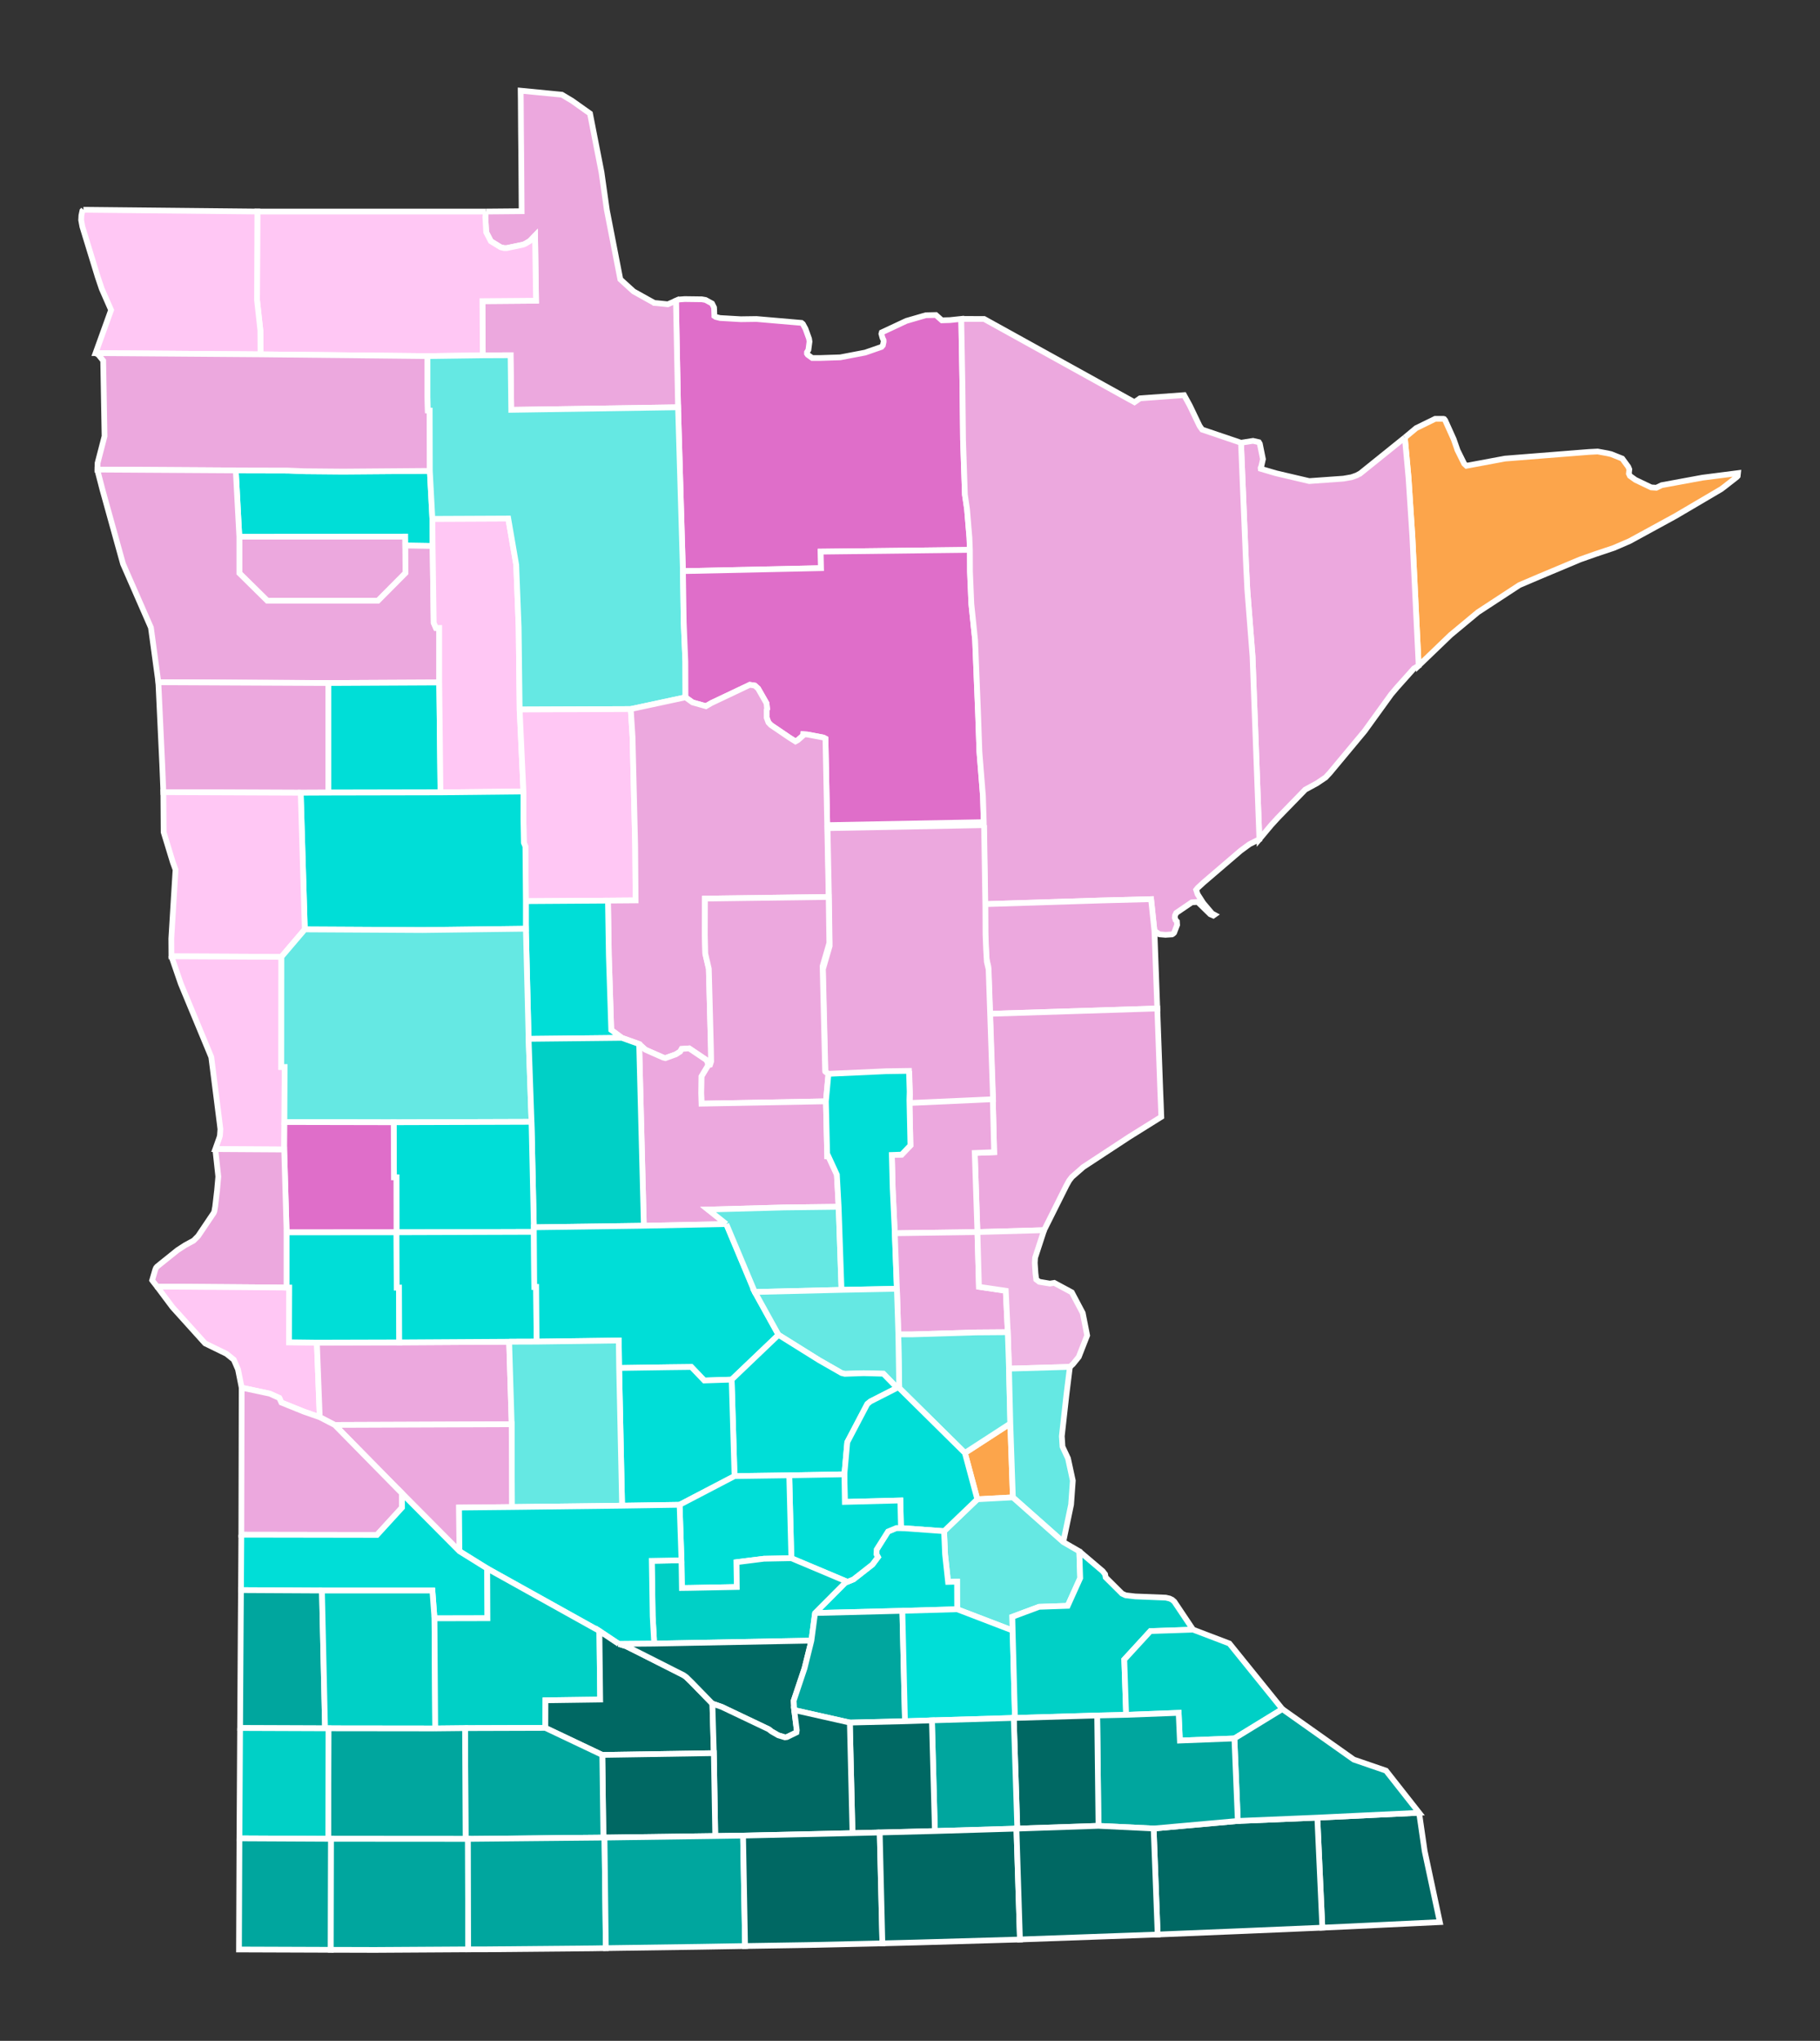 <?xml version="1.0" encoding="UTF-8" standalone="no"?>
<!DOCTYPE svg PUBLIC "-//W3C//DTD SVG 1.1//EN" "http://www.w3.org/Graphics/SVG/1.1/DTD/svg11.dtd">
<svg width="100%" height="100%" viewBox="0 0 289 324" version="1.1" xmlns="http://www.w3.org/2000/svg" xmlns:xlink="http://www.w3.org/1999/xlink" xml:space="preserve" xmlns:serif="http://www.serif.com/" style="fill-rule:evenodd;clip-rule:evenodd;">
    <rect x="0" y="0" width="289" height="324" fill="#333333" stroke="none"/>
    <g id="Layer-1" serif:id="Layer 1" transform="matrix(1,0,0,1,-341.363,-365.785)">
        <path id="Houston--MN" serif:id="Houston, MN" d="M566.706,653.579L567.588,659.663L569.996,670.936L555.683,671.623L551.339,671.818L550.543,654.352L566.706,653.579" style="fill:rgb(0,104,99);fill-rule:nonzero;stroke:white;stroke-width:0.91px;"/>
        <path id="Fillmore--MN" serif:id="Fillmore, MN" d="M537.916,654.879L550.543,654.352L551.339,671.818L538.603,672.36L525.187,672.907L524.551,656.077L537.916,654.879" style="fill:rgb(0,104,99);fill-rule:nonzero;stroke:white;stroke-width:0.91px;"/>
        <path id="Koochiching--MN" serif:id="Koochiching, MN" d="M449.033,430.446L448.697,413.526L449.169,413.335L450.086,413.265L452.794,413.3L453.395,413.405L454.429,413.967L454.745,414.599L454.765,414.935L454.8,415.938L454.8,415.957L455.007,416.098L455.697,416.273L459.003,416.464L461.48,416.429L468.637,417.046L468.852,417.221L469.273,417.994L469.835,419.563L469.905,420.015L469.73,421.319L469.503,421.705L469.503,421.935L469.624,422.111L470.331,422.622L471.614,422.622L474.795,422.517L478.751,421.76L481.339,420.862L481.549,420.616L481.67,420.054L481.659,419.773L481.495,419.438L481.319,418.786L481.378,418.556L485.28,416.73L488.374,415.832L489.974,415.797L490.922,416.64L492.12,416.605L492.19,416.605L494.001,416.414L494.192,427.02L494.286,435.601L494.579,444.306L494.918,446.593L495.3,451.166L495.375,453.082L471.681,453.363L471.735,455.985L449.805,456.458L449.033,430.446" style="fill:rgb(223,110,201);fill-rule:nonzero;stroke:white;stroke-width:0.91px;"/>
        <path id="Lake-of-the-Woods--MN" serif:id="Lake of the Woods, MN" d="M418.514,399.369L424.195,399.318L424.129,390.086L424.094,386.847L424.059,381.661L424.039,380.237L424.039,380.182L430.583,380.818L432.199,381.782L435.051,383.807L436.877,393.126L437.724,399.123L439.866,410.135L441.431,411.559L441.974,412.051L444.213,413.3L445.177,413.83L445.232,413.881L445.708,413.916L447.409,414.092L448.697,413.526L449.033,430.446L422.545,430.852L422.439,422.181L418.022,422.201L417.971,413.596L426.482,413.526L426.326,403.189L425.499,404.048L424.757,404.489L424.425,404.629L421.807,405.175L421.421,405.175L420.855,405.035L419.306,404.083L418.568,402.659L418.428,400.231L418.514,399.369" style="fill:rgb(236,168,222);fill-rule:nonzero;stroke:white;stroke-width:0.91px;"/>
        <path id="Roseau--MN" serif:id="Roseau, MN" d="M418.514,399.369L418.428,400.231L418.568,402.659L419.306,404.083L420.855,405.035L421.421,405.175L421.807,405.175L424.425,404.629L424.757,404.489L425.499,404.048L426.326,403.189L426.482,413.526L417.971,413.596L418.022,422.201L409.246,422.322L382.727,422.041L382.707,418.24L382.177,413.425L382.231,399.369L418.514,399.369" style="fill:rgb(255,199,244);fill-rule:nonzero;stroke:white;stroke-width:0.91px;"/>
        <path id="Kittson--MN" serif:id="Kittson, MN" d="M354.604,399.088L382.231,399.369L382.177,413.425L382.707,418.24L382.727,422.041L356.536,421.845L359.002,415.005L357.523,411.645L356.871,409.71L354.444,401.781L354.249,400.727L354.288,399.986L354.444,399.248L354.604,399.088" style="fill:rgb(255,199,244);fill-rule:nonzero;stroke:white;stroke-width:0.91px;"/>
        <path id="Red-Lake--MN" serif:id="Red Lake, MN" d="M405.73,452.395L405.75,456.758L401.387,461.152L394.951,461.152L383.8,461.152L379.367,456.778L379.367,450.991L405.711,450.971L405.73,452.395" style="fill:rgb(236,168,222);fill-rule:nonzero;stroke:white;stroke-width:0.91px;"/>
        <path id="Pennington--MN" serif:id="Pennington, MN" d="M409.617,440.541L410.023,448.158L410.058,452.466L405.73,452.395L405.711,450.971L379.367,450.991L378.801,440.47L387.125,440.49L389.653,440.595L395.807,440.65L409.617,440.541" style="fill:rgb(0,222,215);fill-rule:nonzero;stroke:white;stroke-width:0.91px;"/>
        <path id="Marshall--MN" serif:id="Marshall, MN" d="M356.536,421.845L382.727,422.041L409.246,422.322L409.246,428.795L409.301,430.941L409.597,430.957L409.617,440.541L395.807,440.65L389.653,440.595L387.125,440.49L378.801,440.47L356.836,440.334L356.856,439.312L357.964,435.039L357.749,423.043L356.961,422.076L356.696,421.935L356.536,421.845" style="fill:rgb(236,168,222);fill-rule:nonzero;stroke:white;stroke-width:0.91px;"/>
        <path id="Polk--MN" serif:id="Polk, MN" d="M378.801,440.47L379.367,450.991L379.367,456.778L383.8,461.152L401.387,461.152L405.75,456.758L405.73,452.395L410.058,452.466L410.233,464.672L410.588,465.479L411.111,465.479L411.111,474.134L393.509,474.224L366.51,474.099L365.331,465.429L360.902,455.314L357.628,443.514L356.836,440.455L356.836,440.334L378.801,440.47" style="fill:rgb(236,168,222);fill-rule:nonzero;stroke:white;stroke-width:0.91px;"/>
        <path id="Norman--MN" serif:id="Norman, MN" d="M393.509,474.224L393.509,491.616L389.111,491.636L367.302,491.546L367.126,487.183L366.51,474.099L393.509,474.224" style="fill:rgb(236,168,222);fill-rule:nonzero;stroke:white;stroke-width:0.91px;"/>
        <path id="Mahnomen--MN" serif:id="Mahnomen, MN" d="M411.111,474.134L411.306,491.581L393.509,491.616L393.509,486.363L393.509,474.224L411.111,474.134" style="fill:rgb(0,222,215);fill-rule:nonzero;stroke:white;stroke-width:0.91px;"/>
        <path id="Clearwater--MN" serif:id="Clearwater, MN" d="M410.058,452.466L410.023,448.158L422.069,448.103L423.337,455.459L423.723,465.409L423.879,478.427L424.48,491.44L411.306,491.581L411.111,474.134L411.111,465.479L410.588,465.479L410.233,464.672L410.058,452.466" style="fill:rgb(255,199,244);fill-rule:nonzero;stroke:white;stroke-width:0.91px;"/>
        <path id="Beltrami--MN" serif:id="Beltrami, MN" d="M418.022,422.201L422.439,422.181L422.545,430.852L449.033,430.446L449.805,456.458L449.93,464.551L450.191,470.845L450.211,476.491L441.521,478.357L423.879,478.427L423.723,465.409L423.337,455.459L422.069,448.103L410.023,448.158L409.617,440.541L409.597,430.957L409.301,430.941L409.246,428.795L409.246,422.322L418.022,422.201" style="fill:rgb(101,232,227);fill-rule:nonzero;stroke:white;stroke-width:0.91px;"/>
        <path id="Cook--MN" serif:id="Cook, MN" d="M564.439,435.249L566.234,433.755L569.258,432.276L570.561,432.276L570.682,432.311L570.842,432.506L572.196,435.511L572.774,437.165L572.774,437.2L573.863,439.401L574.218,439.733L580.356,438.59L593.682,437.536L595.059,437.466L596.593,437.747L597.202,437.887L598.961,438.59L599.914,439.893L600.085,440.299L600.015,440.982L600.175,441.333L601.057,441.969L603.554,443.163L604.378,443.218L605.22,442.812L611.698,441.618L617.341,440.896L617.29,441.368L617.165,441.508L615.229,443.022L614.668,443.444L607.406,447.717L602.766,450.253L600.124,451.693L597.642,452.766L594.603,453.785L592.261,454.612L585.807,457.32L582.623,458.678L576.044,462.982L571.701,466.592L566.636,471.461L565.637,451.006L565.02,441.579L564.439,435.249" style="fill:rgb(252,165,75);fill-rule:nonzero;stroke:white;stroke-width:0.91px;"/>
        <path id="Lake--MN" serif:id="Lake, MN" d="M564.439,435.249L565.02,441.579L565.637,451.006L566.636,471.461L565.879,471.918L563.21,474.907L562.281,476L558.039,481.872L552.53,488.487L551.862,489.205L550.473,490.141L548.627,491.144L544.3,495.592L543.227,496.767L541.342,499.022L540.257,470.002L539.426,459.415L539.215,455.158L538.423,436.077L540.331,435.776L541.26,435.987L541.295,436.041L541.416,436.252L541.908,438.679L541.662,439.772L541.541,440.088L541.557,440.209L544.003,440.927L549.26,442.16L554.68,441.774L555.975,441.547L556.771,441.263L557.294,440.982L557.318,440.982L564.439,435.249" style="fill:rgb(236,168,222);fill-rule:nonzero;stroke:white;stroke-width:0.91px;"/>
        <path id="Itasca--MN" serif:id="Itasca, MN" d="M495.375,453.082L495.39,456.567L495.605,461.647L496.202,467.434L496.674,479.059L496.885,485.127L497.447,492.162L497.575,496.31L472.719,496.786L472.438,483.051L472.106,482.875L469.589,482.399L468.922,482.348L468.906,482.54L468.063,483.277L467.673,483.492L466.744,482.91L463.787,480.905L463.385,480.483L463.104,479.726L463.104,478.478L463.17,478.337L463.08,477.44L461.746,475.102L461.219,474.626L460.427,474.505L454.308,477.408L453.461,477.9L451.331,477.299L450.211,476.491L450.191,470.845L449.93,464.551L449.805,456.458L471.735,455.985L471.681,453.363L495.375,453.082" style="fill:rgb(223,110,201);fill-rule:nonzero;stroke:white;stroke-width:0.91px;"/>
        <path id="Hubbard--MN" serif:id="Hubbard, MN" d="M423.879,478.427L441.521,478.357L441.806,482.789L442.223,500.041L442.293,508.731L437.9,508.766L424.866,508.852L424.792,500.166L424.546,499.584L424.48,495.979L424.48,491.44L423.879,478.427" style="fill:rgb(255,199,244);fill-rule:nonzero;stroke:white;stroke-width:0.91px;"/>
        <path id="Cass--MN" serif:id="Cass, MN" d="M441.521,478.357L450.211,476.491L451.331,477.299L453.461,477.9L454.308,477.408L460.427,474.505L461.219,474.626L461.746,475.102L463.08,477.44L463.17,478.337L463.104,478.478L463.104,479.726L463.385,480.483L463.787,480.905L466.744,482.91L467.673,483.492L468.063,483.277L468.906,482.54L468.922,482.348L469.589,482.399L472.106,482.875L472.438,483.051L472.949,508.185L453.305,508.45L453.286,514.237L453.356,517.187L453.918,519.583L454.254,532.226L454.289,534.302L454.113,534.829L453.797,534.918L453.711,534.407L453.481,534.036L450.789,532.226L449.61,532.312L449.364,532.737L448.681,533.174L447.023,533.771L446.676,533.685L443.843,532.437L442.855,531.539L440.112,530.556L438.423,529.307L438.04,517.472L437.9,508.766L442.293,508.731L442.223,500.041L441.806,482.789L441.521,478.357" style="fill:rgb(236,168,222);fill-rule:nonzero;stroke:white;stroke-width:0.91px;"/>
        <path id="Wadena--MN" serif:id="Wadena, MN" d="M437.9,508.766L438.04,517.472L438.423,529.307L440.112,530.556L425.303,530.716L424.866,513.23L424.866,508.852L437.9,508.766" style="fill:rgb(0,222,215);fill-rule:nonzero;stroke:white;stroke-width:0.91px;"/>
        <path id="Becker--MN" serif:id="Becker, MN" d="M424.48,491.44L424.48,495.979L424.546,499.584L424.792,500.166L424.866,508.852L424.866,513.23L408.489,513.441L389.763,513.336L389.111,491.636L393.509,491.616L411.306,491.581L424.48,491.44" style="fill:rgb(0,222,215);fill-rule:nonzero;stroke:white;stroke-width:0.91px;"/>
        <path id="Clay--MN" serif:id="Clay, MN" d="M389.111,491.636L389.763,513.336L386.048,517.698L368.586,517.612L368.566,514.795L369.237,503.857L368.812,502.694L367.352,497.91L367.302,491.546L389.111,491.636" style="fill:rgb(255,199,244);fill-rule:nonzero;stroke:white;stroke-width:0.91px;"/>
        <path id="Wilkin--MN" serif:id="Wilkin, MN" d="M368.586,517.612L386.048,517.698L386.032,535.18L386.563,535.18L386.524,543.921L386.489,548.283L375.551,548.213L376.203,546.383L376.288,546.067L376.359,545.048L376.253,544.167L374.915,533.615L370.08,521.971L368.586,517.628L368.586,517.612" style="fill:rgb(255,199,244);fill-rule:nonzero;stroke:white;stroke-width:0.91px;"/>
        <path id="Otter-Tail--MN" serif:id="Otter Tail, MN" d="M389.763,513.336L408.489,513.441L424.866,513.23L425.303,530.716L425.764,543.886L403.881,543.956L386.524,543.921L386.563,535.18L386.032,535.18L386.048,517.698L389.763,513.336" style="fill:rgb(101,232,227);fill-rule:nonzero;stroke:white;stroke-width:0.91px;"/>
        <path id="St.-Louis--MN" serif:id="St. Louis, MN" d="M494.001,416.414L497.642,416.429L521.507,429.638L522.385,429.025L529.386,428.514L530.283,430.149L531.817,433.349L531.973,433.595L532.254,433.985L538.423,436.077L539.215,455.158L539.426,459.415L540.257,470.002L541.342,499.022L539.766,499.811L538.357,500.849L532.465,505.898L531.567,506.725L531.302,507.057L531.536,507.759L532.414,509.133L533.819,510.803L534.205,511.014L534.026,511.139L533.538,510.928L531.536,508.973L530.599,509.043L528.141,510.717L527.946,511.119L527.911,511.49L528.032,511.806L528.032,511.841L528.207,512.036L528.243,512.071L528.278,512.633L527.805,513.866L527.645,514.022L527.474,514.128L526.432,514.198L525.464,514.112L524.676,513.566L524.145,508.536L516.091,508.747L497.782,509.328L497.575,496.31L497.447,492.162L496.885,485.127L496.674,479.059L496.202,467.434L495.605,461.647L495.39,456.567L495.375,453.082L495.3,451.166L494.918,446.593L494.579,444.306L494.286,435.601L494.192,427.02L494.001,416.414" style="fill:rgb(236,168,222);fill-rule:nonzero;stroke:white;stroke-width:0.91px;"/>
        <path id="Carlton--MN" serif:id="Carlton, MN" d="M497.782,509.328L516.091,508.747L524.145,508.536L524.676,513.566L525.132,525.893L498.555,526.739L498.293,519.193L498.012,518.014L497.903,516.153L497.802,513.671L497.782,509.328" style="fill:rgb(236,168,222);fill-rule:nonzero;stroke:white;stroke-width:0.91px;"/>
        <path id="Pine--MN" serif:id="Pine, MN" d="M498.555,526.739L525.132,525.893L525.605,538.945L525.694,541.127L525.765,543.097L520.645,546.293L513.328,551.097L513.317,551.116L511.569,552.646L511.128,553.227L510.691,554.016L507.159,561.086L496.569,561.387L496.143,548.83L499.222,548.705L499,539.823L498.555,526.739" style="fill:rgb(236,168,222);fill-rule:nonzero;stroke:white;stroke-width:0.91px;"/>
        <path id="Kanabec--MN" serif:id="Kanabec, MN" d="M485.771,540.42L499,539.823L499.222,548.705L496.143,548.83L496.569,561.387L483.45,561.578L483.114,554.507L482.977,549.146L484.538,549.091L485.931,547.632L485.771,540.42" style="fill:rgb(236,168,222);fill-rule:nonzero;stroke:white;stroke-width:0.91px;"/>
        <g id="Aitkin--MN" serif:id="Aitkin, MN" transform="matrix(1,0,0,1,0.051,0.476)">
            <path d="M497.575,496.31L497.782,509.328L497.802,513.671L497.903,516.153L498.012,518.014L498.293,519.193L498.555,526.739L499,539.823L485.771,540.42L485.807,539.101L485.701,535.796L482.076,535.851L472.914,536.269L472.512,536.007L472.403,535.902L472.387,535.781L471.985,519.177L473.054,515.501L472.949,508.185L472.719,496.786L497.575,496.31" style="fill:rgb(236,168,222);fill-rule:nonzero;stroke:white;stroke-width:0.91px;"/>
        </g>
        <path id="Crow-Wing--MN" serif:id="Crow Wing, MN" d="M453.797,534.918L454.113,534.829L454.289,534.302L454.254,532.226L453.918,519.583L453.356,517.187L453.286,514.237L453.305,508.45L472.949,508.185L473.054,515.501L471.985,519.177L472.387,535.781L472.403,535.902L472.512,536.007L472.914,536.269L472.512,540.631L452.759,541.002L452.704,539.332L452.74,536.674L453.797,534.918" style="fill:rgb(236,168,222);fill-rule:nonzero;stroke:white;stroke-width:0.91px;"/>
        <path id="Morrison--MN" serif:id="Morrison, MN" d="M442.855,531.539L443.843,532.437L446.676,533.685L447.023,533.771L448.681,533.174L449.364,532.737L449.61,532.312L450.789,532.226L453.481,534.036L453.711,534.407L453.797,534.918L452.74,536.674L452.704,539.332L452.759,541.002L472.512,540.631L472.719,549.341L472.898,549.341L474.252,552.275L474.533,557.375L465.863,557.481L453.797,557.812L456.696,560.119L443.597,560.384L442.855,531.539" style="fill:rgb(236,168,222);fill-rule:nonzero;stroke:white;stroke-width:0.91px;"/>
        <path id="Todd--MN" serif:id="Todd, MN" d="M440.112,530.556L442.855,531.539L443.597,560.384L426.135,560.63L425.764,543.886L425.303,530.716L440.112,530.556" style="fill:rgb(0,208,198);fill-rule:nonzero;stroke:white;stroke-width:0.91px;"/>
        <path id="Douglas--MN" serif:id="Douglas, MN" d="M425.764,543.886L426.135,560.63L426.135,561.352L404.322,561.422L404.306,552.697L403.92,552.697L403.881,543.956L425.764,543.886" style="fill:rgb(0,222,215);fill-rule:nonzero;stroke:white;stroke-width:0.91px;"/>
        <path id="Grant--MN" serif:id="Grant, MN" d="M386.524,543.921L403.881,543.956L403.92,552.697L404.306,552.697L404.322,561.422L386.879,561.437L386.489,548.283L386.524,543.921" style="fill:rgb(223,110,201);fill-rule:nonzero;stroke:white;stroke-width:0.91px;"/>
        <path id="Traverse--MN" serif:id="Traverse, MN" d="M375.551,548.213L386.489,548.283L386.879,561.437L386.879,570.198L366.299,570.038L365.667,569.23L365.526,569.035L366.018,567.349L366.139,567.068L366.194,567.014L366.264,566.924L366.318,566.854L369.534,564.27L370.751,563.478L372.105,562.741L372.823,562.019L375.286,558.363L375.34,558.238L375.375,558.167L375.41,558.062L375.446,557.812L375.531,557.356L375.656,556.267L375.812,554.933L375.832,554.878L375.832,554.773L376.027,552.576L375.551,548.213" style="fill:rgb(236,168,222);fill-rule:nonzero;stroke:white;stroke-width:0.91px;"/>
        <path id="Big-Stone--MN" serif:id="Big Stone, MN" d="M366.299,570.038L386.879,570.198L387.296,570.198L387.261,578.884L391.679,578.939L392.135,590.774L389.653,589.912L386.048,588.456L385.716,587.73L384.206,587.043L379.738,586.095L379.157,583.192L378.485,581.647L377.326,580.714L373.932,579.06L368.761,573.327L366.299,570.038" style="fill:rgb(255,199,244);fill-rule:nonzero;stroke:white;stroke-width:0.91px;"/>
        <path id="Swift--MN" serif:id="Swift, MN" d="M404.759,578.904L422.213,578.798L422.615,591.902L394.512,592.007L392.135,590.774L391.679,578.939L404.759,578.904" style="fill:rgb(236,168,222);fill-rule:nonzero;stroke:white;stroke-width:0.91px;"/>
        <path id="Stevens--MN" serif:id="Stevens, MN" d="M404.322,561.422L404.357,570.198L404.727,570.198L404.759,578.904L391.679,578.939L387.261,578.884L387.296,570.198L386.879,570.198L386.879,561.437L404.322,561.422" style="fill:rgb(0,222,215);fill-rule:nonzero;stroke:white;stroke-width:0.91px;"/>
        <path id="Pope--MN" serif:id="Pope, MN" d="M426.135,561.352L426.201,570.089L426.501,570.089L426.572,578.783L422.213,578.798L404.759,578.904L404.727,570.198L404.357,570.198L404.322,561.422L426.135,561.352" style="fill:rgb(0,222,215);fill-rule:nonzero;stroke:white;stroke-width:0.91px;"/>
        <path id="Stearns--MN" serif:id="Stearns, MN" d="M443.597,560.384L456.696,560.119L461.219,570.9L464.985,577.706L457.543,584.811L453.196,584.952L451.14,582.806L447.78,582.845L439.675,582.966L439.617,578.603L426.572,578.783L426.501,570.089L426.201,570.089L426.135,561.352L426.135,560.63L443.597,560.384" style="fill:rgb(0,222,215);fill-rule:nonzero;stroke:white;stroke-width:0.91px;"/>
        <path id="Benton--MN" serif:id="Benton, MN" d="M456.696,560.119L453.797,557.812L465.863,557.481L474.533,557.375L474.99,570.565L461.219,570.9L456.696,560.119" style="fill:rgb(101,232,227);fill-rule:nonzero;stroke:white;stroke-width:0.91px;"/>
        <path id="Millelacs--MN" serif:id="Millelacs, MN" d="M472.914,536.269L482.076,535.851L485.701,535.796L485.807,539.101L485.771,540.42L485.931,547.632L484.538,549.091L482.977,549.146L483.114,554.507L483.45,561.578L483.781,570.389L474.99,570.565L474.533,557.375L474.252,552.275L472.898,549.341L472.719,549.341L472.512,540.631L472.914,536.269" style="fill:rgb(0,222,215);fill-rule:nonzero;stroke:white;stroke-width:0.91px;"/>
        <path id="Isanti--MN" serif:id="Isanti, MN" d="M496.569,561.387L496.815,570.077L501.072,570.705L501.388,577.284L496.303,577.323L486.138,577.635L484.012,577.635L483.781,570.389L483.45,561.578L496.569,561.387" style="fill:rgb(236,168,222);fill-rule:nonzero;stroke:white;stroke-width:0.91px;"/>
        <path id="Chisago--MN" serif:id="Chisago, MN" d="M507.159,561.086L505.727,565.465L505.68,566.261L505.696,566.592L505.786,567.927L505.907,568.914L506.383,569.281L508.072,569.566L508.775,569.456L511.557,570.955L513.293,574.24L513.996,577.795L512.661,581.206L511.725,582.365L511.678,582.404L511.252,582.79L501.583,583.071L501.388,577.284L501.072,570.705L496.815,570.077L496.569,561.387L507.159,561.086" style="fill:rgb(239,182,228);fill-rule:nonzero;stroke:white;stroke-width:0.91px;"/>
        <path id="Ramsey--MN" serif:id="Ramsey, MN" d="M494.579,596.455L501.794,591.777L502.199,603.507L496.553,603.807L494.579,596.455" style="fill:rgb(252,165,75);fill-rule:nonzero;stroke:white;stroke-width:0.91px;"/>
        <path id="Anoka--MN" serif:id="Anoka, MN" d="M484.012,577.635L486.138,577.635L496.303,577.323L501.388,577.284L501.583,583.071L501.794,591.777L494.579,596.455L484.152,586.15L484.012,577.635" style="fill:rgb(101,232,227);fill-rule:nonzero;stroke:white;stroke-width:0.91px;"/>
        <path id="Sherburne--MN" serif:id="Sherburne, MN" d="M483.781,570.389L484.012,577.635L484.152,586.15L483.82,586.115L481.639,583.879L478.506,583.793L475.517,583.898L475.005,583.773L471.435,581.733L464.985,577.706L461.219,570.9L474.99,570.565L483.781,570.389" style="fill:rgb(101,232,227);fill-rule:nonzero;stroke:white;stroke-width:0.91px;"/>
        <path id="Wright--MN" serif:id="Wright, MN" d="M457.543,584.811L464.985,577.706L471.435,581.733L475.005,583.773L475.517,583.898L478.506,583.793L481.639,583.879L483.82,586.115L479.579,588.277L479.087,588.682L475.903,594.746L475.446,599.846L466.686,600.006L458,600.131L457.543,584.811" style="fill:rgb(0,222,215);fill-rule:nonzero;stroke:white;stroke-width:0.91px;"/>
        <path id="Meeker--MN" serif:id="Meeker, MN" d="M439.675,582.966L447.78,582.845L451.14,582.806L453.196,584.952L457.543,584.811L458,600.131L449.278,604.685L440.147,604.826L439.675,582.966" style="fill:rgb(0,222,215);fill-rule:nonzero;stroke:white;stroke-width:0.91px;"/>
        <path id="Kandiyohi--MN" serif:id="Kandiyohi, MN" d="M422.213,578.798L426.572,578.783L439.617,578.603L439.675,582.966L440.147,604.826L422.65,605.04L422.615,591.902L422.213,578.798" style="fill:rgb(101,232,227);fill-rule:nonzero;stroke:white;stroke-width:0.91px;"/>
        <path id="Chippewa--MN" serif:id="Chippewa, MN" d="M394.512,592.007L422.615,591.902L422.65,605.04L414.26,605.126L414.315,612.056L411.037,608.754L405.2,602.875L394.512,592.007" style="fill:rgb(236,168,222);fill-rule:nonzero;stroke:white;stroke-width:0.91px;"/>
        <path id="Washington--MN" serif:id="Washington, MN" d="M501.583,583.071L511.252,582.79L510.71,587.168L509.969,593.798L510.078,595.453L510.952,597.318L511.717,600.853L511.444,604.65L510.199,610.597L502.199,603.507L501.794,591.777L501.583,583.071" style="fill:rgb(101,232,227);fill-rule:nonzero;stroke:white;stroke-width:0.91px;"/>
        <path id="Dakota--MN" serif:id="Dakota, MN" d="M496.553,603.807L502.199,603.507L510.199,610.597L512.751,612.072L512.888,616.329L510.905,620.727L506.363,620.883L502.11,622.467L502.16,624.645L493.349,621.269L493.334,616.891L491.906,616.926L491.433,612.567L491.273,608.872L496.553,603.807" style="fill:rgb(101,232,227);fill-rule:nonzero;stroke:white;stroke-width:0.91px;"/>
        <path id="Hennepin--MN" serif:id="Hennepin, MN" d="M484.152,586.15L494.579,596.455L496.553,603.807L491.273,608.872L484.433,608.377L484.328,603.998L475.517,604.229L475.446,599.846L475.903,594.746L479.087,588.682L479.579,588.277L483.82,586.115L484.152,586.15" style="fill:rgb(0,222,215);fill-rule:nonzero;stroke:white;stroke-width:0.91px;"/>
        <path id="Scott--MN" serif:id="Scott, MN" d="M484.433,608.377L491.273,608.872L491.433,612.567L491.906,616.926L493.334,616.891L493.349,621.269L484.648,621.519L470.787,621.87L475.782,616.856L475.942,616.911L476.89,616.52L479.899,614.163L480.777,612.985L480.531,612.528L480.566,611.791L482.373,608.927L483.695,608.377L484.433,608.377" style="fill:rgb(0,222,215);fill-rule:nonzero;stroke:white;stroke-width:0.91px;"/>
        <path id="Carver--MN" serif:id="Carver, MN" d="M466.686,600.006L475.446,599.846L475.517,604.229L484.328,603.998L484.433,608.377L483.695,608.377L482.373,608.927L480.566,611.791L480.531,612.528L480.777,612.985L479.899,614.163L476.89,616.52L475.942,616.911L475.782,616.856L467.022,613.165L466.686,600.006" style="fill:rgb(0,222,215);fill-rule:nonzero;stroke:white;stroke-width:0.91px;"/>
        <path id="McLeod--MN" serif:id="McLeod, MN" d="M458,600.131L466.686,600.006L467.022,613.165L462.663,613.25L458.316,613.797L458.355,617.734L450.948,617.878L449.645,617.894L449.575,613.496L449.278,604.685L458,600.131" style="fill:rgb(0,222,215);fill-rule:nonzero;stroke:white;stroke-width:0.91px;"/>
        <path id="Sibley--MN" serif:id="Sibley, MN" d="M467.022,613.165L475.782,616.856L470.787,621.87L470.206,626.248L445.247,626.725L445.002,622.378L444.861,613.582L449.575,613.496L449.645,617.894L450.948,617.878L458.355,617.734L458.316,613.797L462.663,613.25L467.022,613.165" style="fill:rgb(0,208,198);fill-rule:nonzero;stroke:white;stroke-width:0.91px;"/>
        <path id="Renville--MN" serif:id="Renville, MN" d="M449.278,604.685L449.575,613.496L444.861,613.582L445.002,622.378L445.247,626.725L439.617,626.775L436.542,624.719L418.728,614.8L414.315,612.056L414.26,605.126L422.65,605.04L440.147,604.826L449.278,604.685" style="fill:rgb(0,222,215);fill-rule:nonzero;stroke:white;stroke-width:0.91px;"/>
        <path id="Lac-Qui-Parle--MN" serif:id="Lac Qui Parle, MN" d="M392.135,590.774L394.512,592.007L405.2,602.875L405.2,605.126L401.231,609.469L379.683,609.434L379.738,586.095L384.206,587.043L385.716,587.73L386.048,588.456L389.653,589.912L392.135,590.774" style="fill:rgb(236,168,222);fill-rule:nonzero;stroke:white;stroke-width:0.91px;"/>
        <path id="Yellow-Medicine--MN" serif:id="Yellow Medicine, MN" d="M379.683,609.434L401.231,609.469L405.2,605.126L405.2,602.875L414.315,612.056L418.728,614.8L418.763,622.694L410.354,622.713L410.023,618.3L392.486,618.3L379.629,618.23L379.683,609.434" style="fill:rgb(0,222,215);fill-rule:nonzero;stroke:white;stroke-width:0.91px;"/>
        <path id="Lincoln--MN" serif:id="Lincoln, MN" d="M392.486,618.3L392.978,640.175L379.488,640.125L379.597,622.643L379.629,618.23L392.486,618.3" style="fill:rgb(0,166,158);fill-rule:nonzero;stroke:white;stroke-width:0.91px;"/>
        <path id="Lyon--MN" serif:id="Lyon, MN" d="M410.475,640.195L393.524,640.175L392.978,640.175L392.486,618.3L410.023,618.3L410.354,622.713L410.475,640.195" style="fill:rgb(0,208,198);fill-rule:nonzero;stroke:white;stroke-width:0.91px;"/>
        <path id="Redwood--MN" serif:id="Redwood, MN" d="M436.542,624.719L436.667,635.606L427.98,635.727L427.961,640.105L415.209,640.144L410.475,640.195L410.354,622.713L418.763,622.694L418.728,614.8L436.542,624.719" style="fill:rgb(0,208,198);fill-rule:nonzero;stroke:white;stroke-width:0.91px;"/>
        <path id="Brown--MN" serif:id="Brown, MN" d="M439.617,626.775L440.768,627.126L442.293,627.883L449.911,631.735L450.332,632.035L451.194,632.878L454.484,636.258L454.714,644.116L437.002,644.397L432.852,642.427L427.961,640.105L427.98,635.727L436.667,635.606L436.542,624.719L439.617,626.775" style="fill:rgb(0,104,99);fill-rule:nonzero;stroke:white;stroke-width:0.91px;"/>
        <path id="Nicollet--MN" serif:id="Nicollet, MN" d="M470.206,626.248L469.117,630.646L467.392,635.797L467.478,637.276L467.884,640.476L467.829,640.827L466.315,641.564L465.999,641.603L464.949,641.284L463.872,640.667L463.431,640.32L455.959,636.765L454.484,636.258L451.194,632.878L450.332,632.035L449.911,631.735L442.293,627.883L440.768,627.126L439.617,626.775L445.247,626.725L470.206,626.248" style="fill:rgb(0,104,99);fill-rule:nonzero;stroke:white;stroke-width:0.91px;"/>
        <path id="Le-Sueur--MN" serif:id="Le Sueur, MN" d="M470.787,621.87L484.648,621.519L485.065,639.051L476.309,639.262L467.478,637.276L467.392,635.797L469.117,630.646L470.206,626.248L470.787,621.87" style="fill:rgb(0,166,158);fill-rule:nonzero;stroke:white;stroke-width:0.91px;"/>
        <path id="Rice--MN" serif:id="Rice, MN" d="M484.648,621.519L493.349,621.269L502.16,624.645L502.531,638.525L502.336,638.525L489.342,638.911L485.065,639.051L484.648,621.519" style="fill:rgb(0,222,215);fill-rule:nonzero;stroke:white;stroke-width:0.91px;"/>
        <path id="Goodhue--MN" serif:id="Goodhue, MN" d="M512.751,612.072L516.458,615.221L516.844,615.713L516.934,616.204L519.537,618.791L520.103,619.053L521.632,619.232L526.467,619.424L527.084,619.564L527.489,619.759L527.837,620.06L527.962,620.251L530.814,624.508L524.04,624.734L519.888,629.257L520.185,638.033L515.584,638.138L502.531,638.525L502.16,624.645L502.11,622.467L506.363,620.883L510.905,620.727L512.888,616.329L512.751,612.072" style="fill:rgb(0,208,198);fill-rule:nonzero;stroke:white;stroke-width:0.91px;"/>
        <path id="Wabasha--MN" serif:id="Wabasha, MN" d="M530.814,624.508L536.581,626.705L544.987,637.116L537.374,641.779L528.719,642.115L528.523,637.717L520.185,638.033L519.888,629.257L524.04,624.734L530.814,624.508" style="fill:rgb(0,208,198);fill-rule:nonzero;stroke:white;stroke-width:0.91px;"/>
        <path id="Winona--MN" serif:id="Winona, MN" d="M544.987,637.116L556.33,645.135L561.45,646.895L566.706,653.579L550.543,654.352L537.916,654.879L537.374,641.779L544.987,637.116" style="fill:rgb(0,166,158);fill-rule:nonzero;stroke:white;stroke-width:0.91px;"/>
        <path id="Olmsted--MN" serif:id="Olmsted, MN" d="M515.584,638.138L520.185,638.033L528.523,637.717L528.719,642.115L537.374,641.779L537.916,654.879L524.551,656.077L515.791,655.655L515.584,638.138" style="fill:rgb(0,166,158);fill-rule:nonzero;stroke:white;stroke-width:0.91px;"/>
        <path id="Dodge--MN" serif:id="Dodge, MN" d="M502.531,638.525L515.584,638.138L515.791,655.655L502.902,656.096L502.336,638.525L502.531,638.525" style="fill:rgb(0,104,99);fill-rule:nonzero;stroke:white;stroke-width:0.91px;"/>
        <path id="Steele--MN" serif:id="Steele, MN" d="M502.336,638.525L502.902,656.096L502.765,656.096L489.814,656.482L489.342,638.911L502.336,638.525" style="fill:rgb(0,166,158);fill-rule:nonzero;stroke:white;stroke-width:0.91px;"/>
        <path id="Waseca--MN" serif:id="Waseca, MN" d="M485.065,639.051L489.342,638.911L489.814,656.482L481.058,656.709L476.73,656.814L476.309,639.262L485.065,639.051" style="fill:rgb(0,104,99);fill-rule:nonzero;stroke:white;stroke-width:0.91px;"/>
        <path id="Blue-Earth--MN" serif:id="Blue Earth, MN" d="M476.309,639.262L476.73,656.814L459.354,657.204L454.94,657.271L454.714,644.116L454.484,636.258L455.959,636.765L463.431,640.32L463.872,640.667L464.949,641.284L465.999,641.603L466.315,641.564L467.829,640.827L467.884,640.476L467.478,637.276L476.309,639.262" style="fill:rgb(0,104,99);fill-rule:nonzero;stroke:white;stroke-width:0.91px;"/>
        <path id="Watonwan--MN" serif:id="Watonwan, MN" d="M437.002,644.397L454.714,644.116L454.94,657.271L437.353,657.517L437.178,657.517L437.002,644.397" style="fill:rgb(0,104,99);fill-rule:nonzero;stroke:white;stroke-width:0.91px;"/>
        <path id="Cottonwood--MN" serif:id="Cottonwood, MN" d="M415.209,640.144L427.961,640.105L437.002,644.397L437.178,657.517L415.665,657.727L415.298,657.727L415.209,640.144" style="fill:rgb(0,166,158);fill-rule:nonzero;stroke:white;stroke-width:0.91px;"/>
        <path id="Murray--MN" serif:id="Murray, MN" d="M410.475,640.195L415.209,640.144L415.298,657.727L393.93,657.712L393.489,657.712L393.524,640.175L410.475,640.195" style="fill:rgb(0,166,158);fill-rule:nonzero;stroke:white;stroke-width:0.91px;"/>
        <path id="Pipestone--MN" serif:id="Pipestone, MN" d="M379.488,640.125L392.978,640.175L393.524,640.175L393.489,657.712L379.383,657.641L379.488,640.125" style="fill:rgb(0,208,198);fill-rule:nonzero;stroke:white;stroke-width:0.91px;"/>
        <path id="Rock--MN" serif:id="Rock, MN" d="M379.383,657.641L393.489,657.712L393.93,657.712L393.891,675.334L379.313,675.283L379.383,657.641" style="fill:rgb(0,166,158);fill-rule:nonzero;stroke:white;stroke-width:0.91px;"/>
        <path id="Nobles--MN" serif:id="Nobles, MN" d="M393.93,657.712L415.298,657.727L415.665,657.727L415.704,675.264L400.876,675.353L393.891,675.334L393.93,657.712" style="fill:rgb(0,166,158);fill-rule:nonzero;stroke:white;stroke-width:0.91px;"/>
        <path id="Jackson--MN" serif:id="Jackson, MN" d="M437.178,657.517L437.353,657.517L437.564,675.072L435.348,675.107L418.131,675.264L415.704,675.264L415.665,657.727L426.169,657.624L437.178,657.517" style="fill:rgb(0,166,158);fill-rule:nonzero;stroke:white;stroke-width:0.91px;"/>
        <path id="Martin--MN" serif:id="Martin, MN" d="M459.354,657.204L459.674,674.737L452.548,674.858L437.564,675.072L437.353,657.517L454.94,657.271L459.354,657.204" style="fill:rgb(0,166,158);fill-rule:nonzero;stroke:white;stroke-width:0.91px;"/>
        <path id="Faribault--MN" serif:id="Faribault, MN" d="M481.058,656.709L481.479,674.311L469.749,674.577L459.674,674.737L459.354,657.204L476.73,656.814L481.058,656.709" style="fill:rgb(0,104,99);fill-rule:nonzero;stroke:white;stroke-width:0.91px;"/>
        <path id="Freeborn--MN" serif:id="Freeborn, MN" d="M502.765,656.096L503.323,673.699L487.004,674.171L481.479,674.311L481.058,656.709L489.814,656.482L502.765,656.096" style="fill:rgb(0,104,99);fill-rule:nonzero;stroke:white;stroke-width:0.91px;"/>
        <path id="Mower--MN" serif:id="Mower, MN" d="M515.791,655.655L524.551,656.077L525.187,672.907L521.386,673.047L504.221,673.66L503.323,673.699L502.765,656.096L502.902,656.096L515.791,655.655" style="fill:rgb(0,104,99);fill-rule:nonzero;stroke:white;stroke-width:0.91px;"/>
    </g>
</svg>
